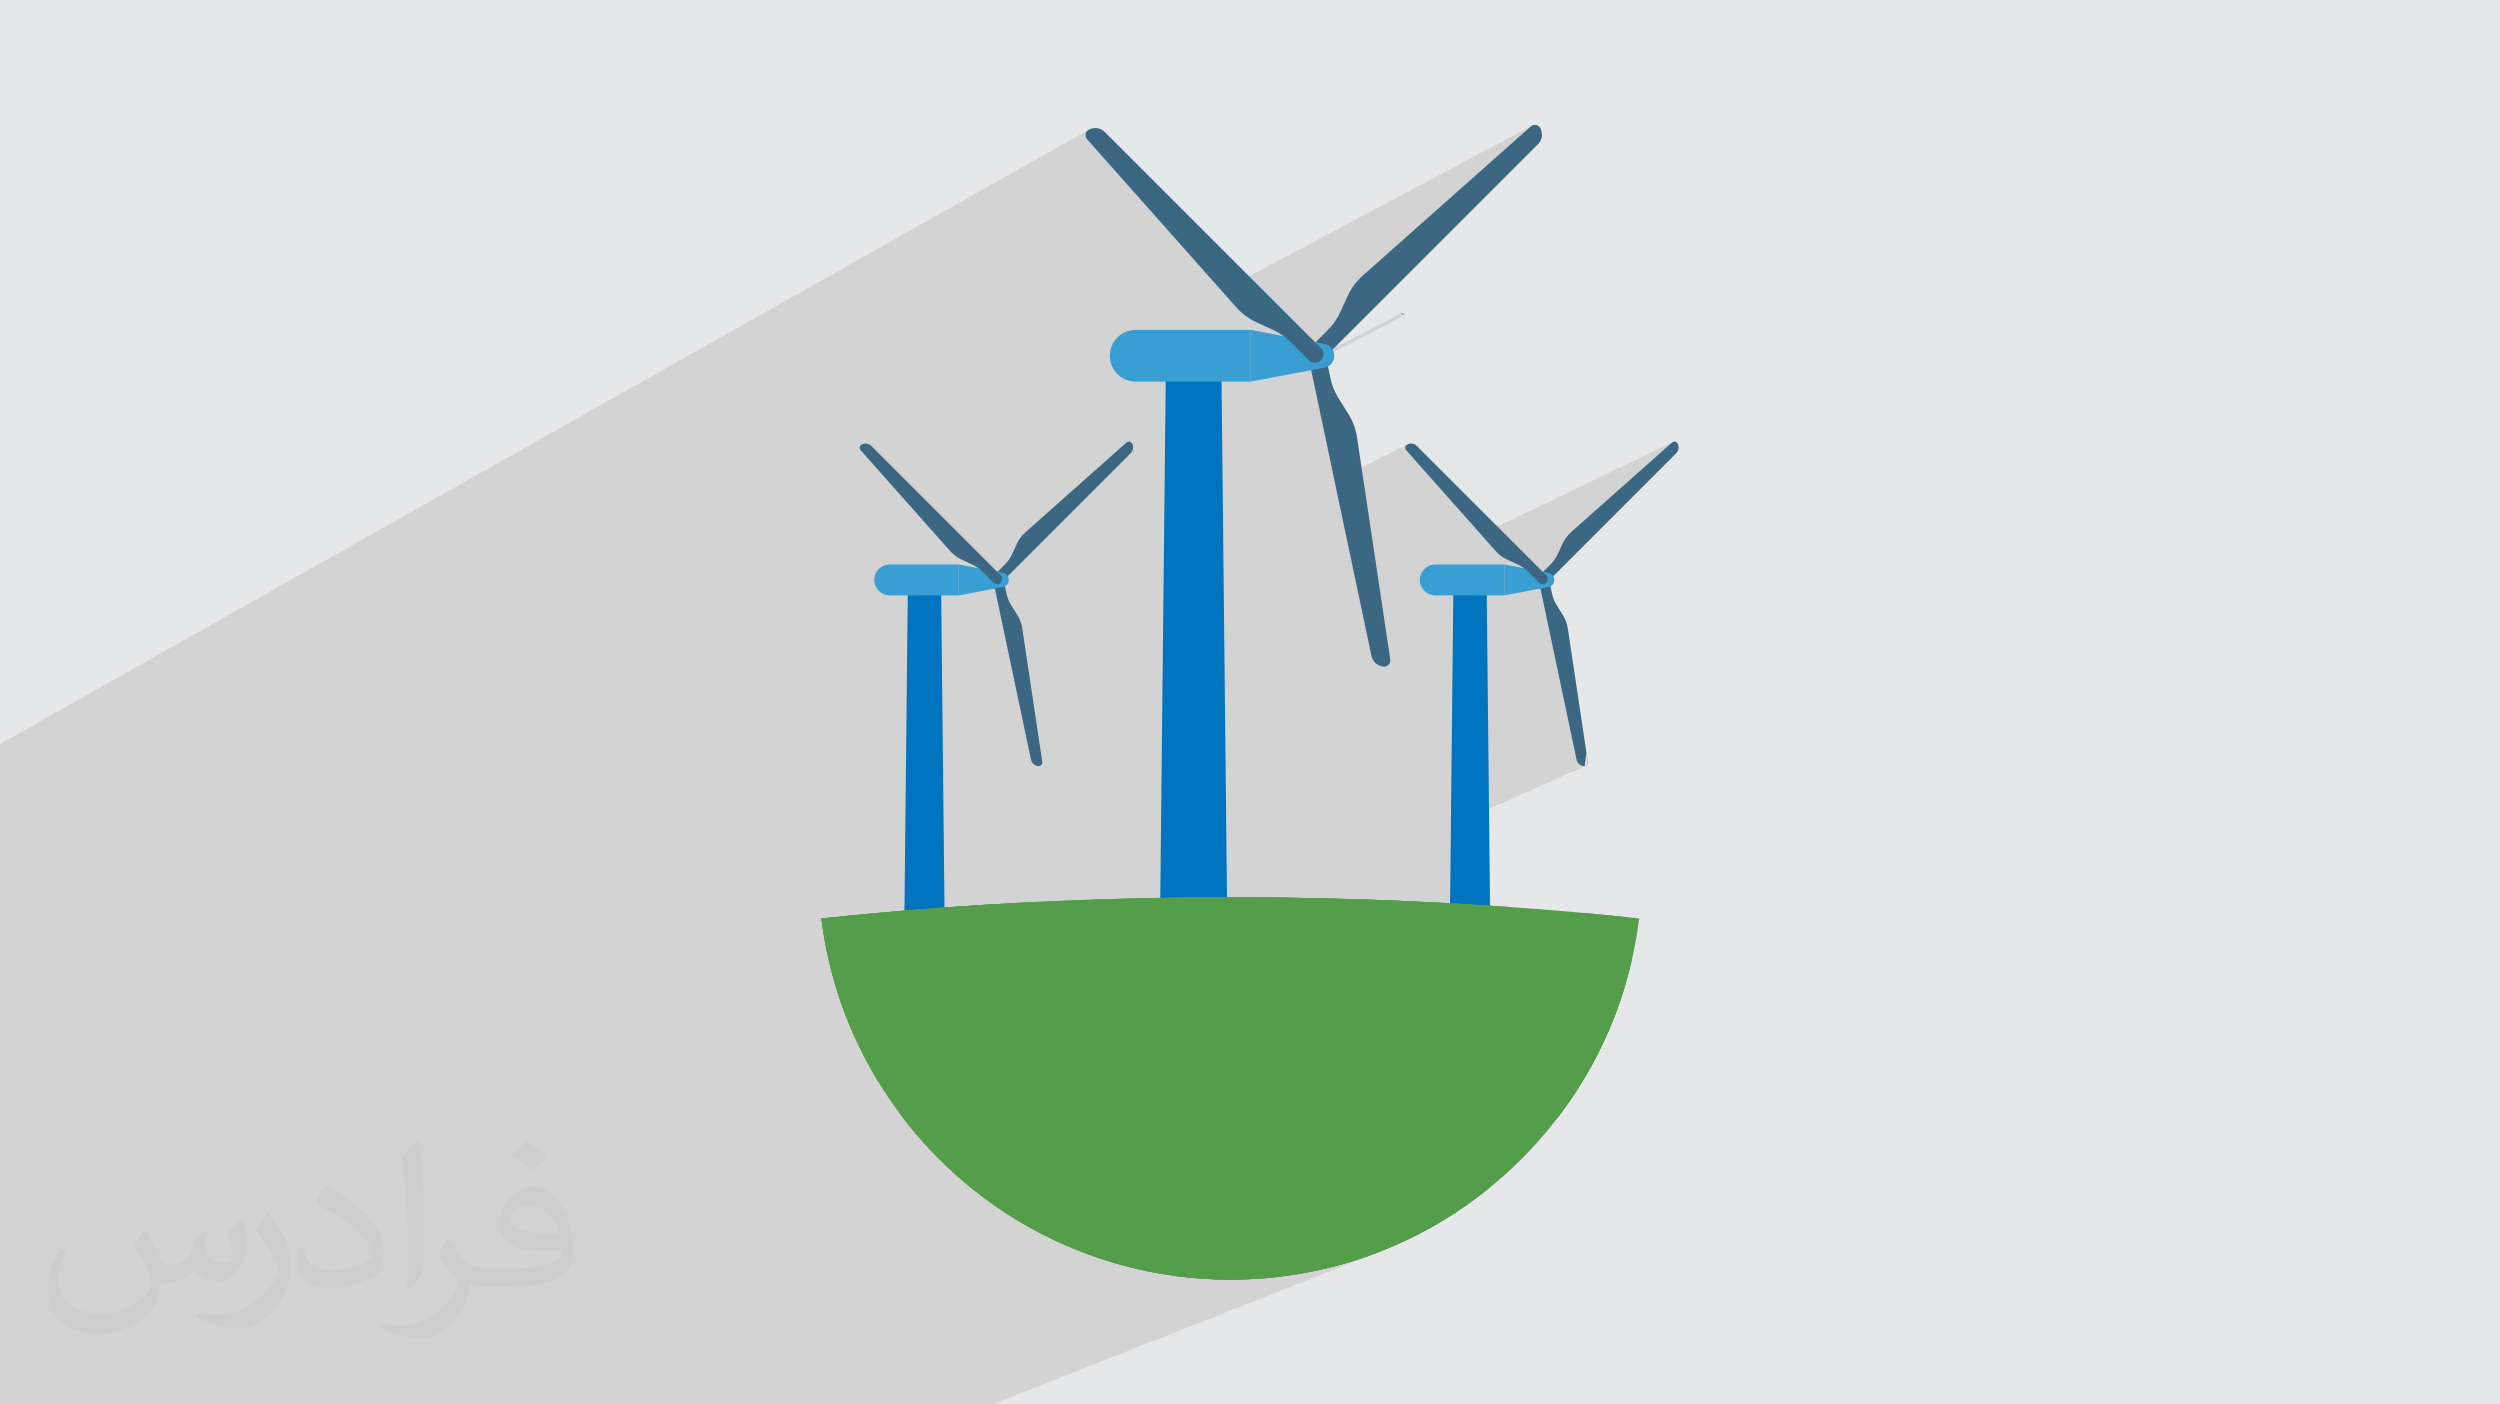 <?xml version="1.0" encoding="UTF-8"?>
<!DOCTYPE svg PUBLIC "-//W3C//DTD SVG 1.1//EN" "http://www.w3.org/Graphics/SVG/1.1/DTD/svg11.dtd">
<!-- Creator: CorelDRAW 2020 (64-Bit) -->
<svg xmlns="http://www.w3.org/2000/svg" xml:space="preserve" width="94.192mm" height="52.917mm" version="1.1" style="shape-rendering:geometricPrecision; text-rendering:geometricPrecision; image-rendering:optimizeQuality; fill-rule:evenodd; clip-rule:evenodd"
viewBox="0 0 9404.92 5283.66"
 xmlns:xlink="http://www.w3.org/1999/xlink"
 xmlns:xodm="http://www.corel.com/coreldraw/odm/2003">
 <defs>
  <style type="text/css">
   <![CDATA[
    .fil0 {fill:#E6E7E8}
    .fil7 {fill:#E3E5E4;fill-rule:nonzero}
    .fil6 {fill:#549D4A;fill-rule:nonzero}
    .fil3 {fill:#0074BF;fill-rule:nonzero}
    .fil5 {fill:#399ED1;fill-rule:nonzero}
    .fil4 {fill:#3C6782;fill-rule:nonzero}
    .fil2 {fill:#373435;fill-opacity:0.031}
    .fil1 {fill:#2B2A29;fill-opacity:0.102}
    .fil8 {fill:url(#id0)}
   ]]>
  </style>
  <radialGradient id="id0" gradientUnits="userSpaceOnUse" gradientTransform="matrix(1408.29 1146.77 1145.28 -1409.21 1.46582E+06 -2.02582E+06)" cx="76.72" cy="-1374.15" r="15.56" fx="76.72" fy="-1374.15">
   <stop offset="0" style="stop-opacity:1; stop-color:#41A8BB"/>
   <stop offset="1" style="stop-opacity:1; stop-color:#9ACFDB"/>
  </radialGradient>
 </defs>
 <g id="Layer_x0020_1">
  <polygon class="fil0" points="-0,0 9404.92,0 9404.92,5283.66 -0,5283.66 "/>
  <path class="fil1" d="M-0 3914.53l0 -9.79 0 -1.87 0 -0.98 0 -1.51 0 -11.29 0 -5.06 0 -10.89 0 -6.04 0 -2.98 0 -1.89 0 -0.41 0 -8.6 0 -16.16 0 -22.31 0 -11.88 0 -40.24 0 -13.9 0 -23.44 0 -13.72 0 -15.64 0 -0.18 0 -12.26 0 -66.64 0 -59.02 0 -16.71 0 -0.6 0 -31.71 0 -76.2 0 -17.24 0 -588.88 0 -27.72 4096.19 -2311.1 -4.56 3.14 -3.56 3.93 -2.53 4.54 -1.47 4.94 -0.36 5.14 0.78 5.13 1.96 4.94 3.17 4.53 506.05 570.04 1167.39 -621.47 -4.53 3.17 -632.21 561.26 -8.57 8.01 -8.13 8.42 -7.68 8.82 -7.2 9.19 -6.73 9.55 -6.23 9.89 -5.73 10.2 -5.2 10.5 -29.92 64.59 -4.41 9.01 -4.79 8.78 -5.18 8.56 -5.54 8.32 -5.9 8.07 -6.25 7.8 -6.6 7.53 -6.93 7.24 -68.23 68.23 -4.14 5.08 -0.48 0.92 18.27 -9.48 -5.55 3.11 -4.76 4.05 -3.87 4.85 -2.88 5.5 -1.79 6 -0.59 6.33 0.71 6.51 1.9 8.98 3.19 3.9 0.89 0.73 348.5 -180.11 -1.02 0.58 -0.89 0.58 -0.75 0.58 -0.62 0.57 -0.47 0.57 -0.35 0.56 -0.2 0.56 -0.07 0.55 0.21 0.59 0.62 0.62 1.02 0.65 1.42 0.67 1.82 0.69 2.2 0.71 2.58 0.72 2.95 0.75 -343.84 177.52 2.73 0.81 4.41 0.42 4.41 -0.42 6 -1.78 -3.66 1.89 1.2 -0.11 6 -1.78 -32.41 16.72 2.78 13.17 50.11 -9.49 16.17 -6.12 -62.75 32.3 84.34 399.66 273.71 -136.61 -2.73 1.88 -2.14 2.37 -1.52 2.72 -0.88 2.96 -0.21 3.09 0.46 3.08 1.18 2.97 1.9 2.72 281.43 317.02 720.79 -347.83 -2.72 1.9 -378.64 336.14 -5.13 4.79 -4.86 5.04 -4.6 5.28 -4.31 5.5 -4.02 5.71 -3.73 5.92 -3.42 6.12 -3.12 6.29 -17.91 38.67 -2.65 5.39 -2.88 5.26 -3.1 5.12 -3.32 4.98 -3.53 4.83 -3.74 4.67 -3.95 4.51 -4.15 4.33 -40.87 40.86 -2.38 2.91 10.55 -4.99 -3.32 1.86 -2.86 2.43 -2.32 2.91 -1.73 3.3 -1.07 3.59 -0.35 3.79 0.43 3.9 1.14 5.38 1.9 2.34 3.05 2.49 3.37 1.77 3.59 1.07 2.65 0.25 2.64 -0.25 3.59 -1.07 -2.46 1.16 0.99 -0.09 3.58 -1.07 -19.57 9.24 1.83 8.67 30 -5.68 9.69 -3.67 -37.89 17.86 132.54 628.07 39.03 -17.48 4.92 32.87 0.14 2.89 -0.44 2.76 -0.95 2.56 -1.41 2.31 -1.81 1.98 -2.16 1.62 -2.31 1.11 0.14 -0.04 -506.33 226 -3.07 290.9 4.59 0.25 13.31 0.75 13.29 0.75 13.28 0.77 13.28 0.78 13.25 0.79 13.25 0.8 0.01 0 0.02 0.01 0.02 0.01 0.02 0 8.55 0.51 8.54 0.53 8.54 0.52 8.53 0.54 8.53 0.53 8.52 0.55 8.51 0.55 8.51 0.56 8.51 0.56 8.49 0.57 8.49 0.57 8.49 0.58 8.48 0.59 8.47 0.59 8.47 0.6 8.46 0.6 -1.59 12.05 -1.68 12 -1.77 11.95 -1.87 11.91 -1.96 11.87 -2.06 11.83 -2.14 11.8 -2.24 11.76 -2.44 12.23 -2.54 12.18 -0.4 1.85 53.71 -23.02 25.58 16.24 216.68 -92.66 9.78 0.88 9.77 0.9 9.77 0.89 9.75 0.91 9.74 0.91 9.74 0.92 9.73 0.92 9.72 0.93 9.71 0.94 9.7 0.95 9.7 0.95 9.68 0.95 9.68 0.96 9.67 0.97 9.66 0.98 9.65 0.98 -1.81 8.43 -1.86 8.41 -1.91 8.39 -1.95 8.38 -1.99 8.35 -2.04 8.34 -2.09 8.31 -2.13 8.3 -378.59 160.08 -1.57 2.18 -0.01 0.02 -8.19 12.23 -72.19 116.88 254.2 -106.63 3.72 -1.57 -1.78 0.86 11.2 -4.07 13.79 -2.95 14.26 -1.01 0.84 0 0.84 0.01 0.84 0.02 0.84 0.03 0.84 0.03 0.84 0.04 0.84 0.04 0.84 0.05 69.97 4.63 23.16 14.7 -4.95 11.85 -5.05 11.81 -5.14 11.75 -5.24 11.7 -5.33 11.65 -5.43 11.59 -5.52 11.54 -5.62 11.49 -5.71 11.43 -5.8 11.38 -5.9 11.32 -5.99 11.27 -6.08 11.21 -6.17 11.15 -6.26 11.09 -6.35 11.04 -6.45 10.97 -6.53 10.92 -6.62 10.86 -6.71 10.79 -6.8 10.74 -6.88 10.68 -6.97 10.61 -7.06 10.55 -7.15 10.49 -7.23 10.42 -7.32 10.36 -7.4 10.3 -7.49 10.23 -7.57 10.16 -7.65 10.1 -7.74 10.03 85.39 77.79 -136.75 55.26 2.86 0.81 18 3.56 65.17 10.17 -583.64 234.84 6.12 10.83 7.24 11.04 7.92 10.49 8.57 9.93 9.19 9.32 9.77 8.7 10.31 8.04 10.83 7.35 11.3 6.64 11.76 5.89 12.17 5.12 12.55 4.32 12.89 3.49 13.21 2.65 63.28 10.49 -17.43 11.3 -17.59 11.07 -17.75 10.84 -17.91 10.6 -18.06 10.38 -18.21 10.13 -18.37 9.91 -18.51 9.66 -18.66 9.42 -18.8 9.18 -18.94 8.94 -19.09 8.68 -19.21 8.44 -19.35 8.18 -19.49 7.93 -1469.44 579.39 -0.03 0 -0.1 0 -53.35 0 -30.28 0 -56.51 0 -27.51 0 -85.26 0 -29.93 0 -0.12 0 -166.66 0 -54.5 0 -39.45 0 -68.49 0 -13.61 0 -28.75 0 -12.04 0 -18.62 0 -82.37 0 -60.29 0 -57.8 0 -18.21 0 -4.93 0 -13.34 0 -8.05 0 -7.97 0 -0.84 0 -50.86 0 -20.23 0 -2.64 0 -0.08 0 -7.34 0 -3.21 0 -37.19 0 -25.46 0 -46.82 0 -80.01 0 -58.14 0 -22 0 -9.91 0 -27.22 0 -51.5 0 -10.22 0 -28.99 0 -56.2 0 -45.55 0 -5.27 0 -38.28 0 -12.33 0 -19.92 0 -6.28 0 -2.95 0 -3.26 0 -11.52 0 -0.02 0 -91.18 0 -3.74 0 -76.34 0 -8.31 0 -21.18 0 -10.25 0 -59.25 0 -3.52 0 -0.02 0 -48.48 0 -9.84 0 -0.24 0 -3.14 0 -1.6 0 -75.02 0 -3.47 0 -3.3 0 -53.47 0 -0.42 0 -10.51 0 -1.3 0 -29.19 0 -8.39 0 -11.86 0 -5.05 0 -47.92 0 -29.13 0 -65.59 0 -21.59 0 -46.84 0 -8.41 0 -3.98 0 -107.78 0 -25.41 0 -0.11 0 -15.25 0 -3.3 0 -30.01 0 -27.96 0 -0.14 0 -12.96 0 -21.46 0 -92.44 0 -2.86 0 -48.23 0 -2.19 0 -51.83 0 -0.02 0 -41.73 0 -1.32 0 -34.82 0 -5.05 0 -7.23 0 -27.9 0 -51.43 0 -98.21 0 -22.31 0 -18.67 0 -14.94 0 -0.03 0 -3.53 0 -0.54 0 -0.11 0 -16.32 0 -6.36 0 -43.07 0 -14.4 0 -119.44 0 -229.04 0 -43.41 0 -8.72 0 -49.39 0 -12.29 0 -1.42 0 -21.18 0 -10.57 0 -1.41 0 -0.59 0 0 -17.32 0 -0.06 0 -48.43 0 -24.02 0 -0.01 0 -0.01 0 -14.4 0 -1.72 0 -0.12 0 -4.95 0 -16.64 0 -4.42 0 -2.74 0 -25.99 0 -41.49 0 -0.02 0 -22.56 0 -94.71 0 -2.9 0 -6.61 0 -13.6 0 -0.8 0 -10.55 0 -0.8 0 -6.53 0 -4.62 0 -0.22 0 -0.03 0 -6.92 0 -1.39 0 -1.44 0 -12.5 0 -14.6 0 -36.86 0 -19.6 0 -1.6 0 -4.5 0 -3.51 0 -43.92 0 -11.46 0 -1.86 0 -9.12 0 -22.86 0 -6.82 0 -387.78 0 -16.13 0 -191 0 -1.07 0 -15.89 0 -0.93 0 -11.92 0 -0.94 0 -7.05 0 -9.03 0 -4.81 0 -1.8 0 -17.23 0 -13.26 0 -8.38 0 -25.33 0 -7.18 0 -16.54 0 -6.15 0 -7.8 0 -2.17 0 -4.87 0 -11.14 0 -1.83 0 -25.5 0 -1.51 0 -3.84 0 -2.83zm2109.89 1369.13l-0.02 0 0.02 0z"/>
  <path class="fil2" d="M548.54 4627.69c17.95,27.21 29.6,53.36 40.96,82.43 8.45,16.91 12.93,48.09 52.57,48.09 11.61,0 28.28,-3.42 43.06,-11.61 16.63,-8.73 29.32,-21.94 35.94,-42l15.85 -53.36 38.57 -19.02 2.64 2.64c-5.27,20.09 -6.59,39.36 -6.59,54.43 0,44.63 38.57,61.56 69.22,61.56 17.95,0 34.09,-8.73 34.09,-25.11 0,-21.13 -8.98,-57.06 -20.62,-89.29 17.95,-17.95 35.94,-35.94 56.53,-50.47l3.17 1.6c8.98,38.04 14,75.56 14,100.66 0,24.57 -10.83,51.79 -19.81,69.49 -18.49,34.87 -51.25,62.62 -90.87,62.62 -30.1,0 -63.65,-15.07 -86.66,-43.06l-1.32 0c-21.66,26.96 -55.22,51.25 -108.86,51.25l-16.63 0c-2.64,35.41 -10.29,60.49 -21.94,82.95 -31.95,62.34 -126.81,106.47 -216.1,106.47 -124.17,0 -186.51,-71.59 -186.51,-166.96 0,-58.91 19.27,-113.6 48.88,-152.42l24.29 10.04c-18.49,35.41 -30.91,68.68 -30.91,101.45 0,89.29 72.66,131.83 156.4,131.83 77.68,0 173.83,-49.41 191.28,-106.72 -6.59,-62.62 -30.1,-91.93 -66.04,-148.99 10.83,-19.02 24.83,-38.04 42.28,-58.38l3.17 0 0 0 0 0 -0.02 -0.09zm1432.13 -336.04c26.15,16.39 51.79,35.66 76.87,57.85 -14,19.81 -31.45,37.79 -53.11,53.64 -25.11,-20.34 -50.19,-37.79 -75.84,-56.27 17.42,-19.55 34.62,-38.29 52.04,-55.22l0 0 0 0 0 0 0 0 0 0 0.03 0zm13.47 244.11c-42.28,0 -76.87,27.75 -76.87,48.34 0,44.13 84.53,57.85 185.72,57.31 -12.68,-51.79 -57.06,-105.68 -108.86,-105.68l0.01 0.03zm-94.86 236.19c54.96,0 103.04,-1.6 139.74,-10.83 40.96,-10.29 75.56,-30.91 75.56,-45.17 0,-3.7 0,-8.19 -1.32,-11.89 -22.98,2.11 -49.41,2.11 -72.38,2.11 -74.49,0 -131.55,-16.91 -154.02,-58.66 -5.55,-11.61 -9.51,-24.57 -9.51,-39.36 0,-40.43 17.42,-79.79 48.09,-107 25.61,-22.45 53.89,-36.44 82.67,-36.44 52.04,0 93.51,41.75 122.57,107.54 15.85,35.94 26.68,77.4 26.68,129.72 0,34.87 -9.51,64.19 -31.17,85.85 -40.43,39.11 -114.92,53.89 -229.04,53.89l-51.79 0 0 0 -13.47 0c-28.28,0 -48.62,-5.02 -64.72,-17.42l-2.64 0c0.79,6.59 1.32,12.93 1.32,19.02 0,25.61 -8.45,58.38 -25.61,84.53 -50.72,75.3 -105.68,108.04 -153.24,108.04 -48.09,0 -107,-18.49 -160.11,-42.54l9.51 -18.49c17.17,7.13 40.96,11.89 73.7,11.89 85.85,0 198.66,-82.43 212.66,-163 -3.17,-6.59 -8.98,-15.32 -17.17,-24.57 -25.11,-29.85 -40.96,-54.68 -55.75,-80.83 12.68,-25.11 24.29,-45.17 35.13,-63.4l4.49 -0.53c36.72,74.77 69.99,117.55 144.23,117.55l11.61 0 0 0 53.89 0 0 0 0 0 0 0 0 0 0 0 0.09 0.01zm-371.98 79c6.34,-34.34 6.87,-72.91 6.87,-108.86l0 -53.36c0,-99.6 -12.68,-244.36 -22.98,-338.68 17.95,-19.27 43.06,-42 62.87,-57.31l5.81 1.6c13.47,118.62 16.63,256 16.63,383.06 0,33.3 -1.32,65.79 -4.49,89.55 -1.85,30.1 -19.27,52.83 -56.53,87.7l-8.19 -3.7zm-382.8 -157.19c1.85,46.77 24.83,83.49 105.15,83.49 49.93,0 92.19,-12.93 138.96,-35.13 8.45,-3.7 12.93,-8.73 12.93,-12.93 0,-29.32 -22.45,-68.15 -60.23,-103.55 -36.72,-33.3 -85.34,-62.62 -130.76,-82.18 -15.6,-6.59 -20.62,-13.47 -20.62,-20.09 0,-13.47 17.95,-41.75 32.77,-62.09l5.02 -0.53c52.04,27.21 110.17,67.64 153.24,112.53 39.11,41.47 63.4,83.49 63.4,129.19 0,33.81 -10.29,65.51 -26.96,95.11 -57.06,28.79 -117.83,50.72 -178.06,50.72 -73.17,0 -123.1,-34.34 -123.1,-114.92 0,-8.73 0,-22.19 3.17,-39.64l25.11 0 0 0 0 0 0 0 0 0 0 0 -0.02 0zm-132.37 -132.9l45.45 73.45c16.63,27.21 32.23,56.81 32.23,103.55l0 59.7c0,48.34 -30.91,100.13 -80.83,151.38 -39.11,34.62 -73.7,49.41 -105.68,49.41 -47.55,0 -101.98,-14.79 -164.85,-41.75l7.13 -18.49c19.81,5.27 42.79,9.77 71.06,9.77 90.36,-0.53 182.8,-66.57 225.08,-147.15 5.02,-9.26 6.87,-17.95 6.87,-24.04 0,-9.26 -5.02,-19.55 -8.98,-28.79 -22.98,-43.31 -48.62,-82.95 -76.87,-119.68 14.79,-23.25 29.6,-45.7 45.7,-67.9l3.7 0.53 0 0 0 0 0 0 0 0 0 0 -0.02 0.01z"/>
  <g id="_3292688023024">
   <polygon class="fil3" points="4619.02,3675.69 4361.78,3675.69 4385.84,1390.42 4594.95,1390.42 "/>
   <path class="fil4" d="M4927.08 1309.66l68.23 -68.23c18.92,-18.91 34.37,-41.01 45.61,-65.29l29.92 -64.59c13.18,-28.4 32.04,-53.79 55.47,-74.57l632.21 -561.26c11.37,-10.1 29.2,-6.87 36.32,6.57 10.52,19.88 6.86,44.31 -9.06,60.22l-812.91 812.91c-12.65,12.64 -33.14,12.64 -45.79,0 -12.64,-12.63 -12.64,-33.12 0,-45.76z"/>
   <path class="fil4" d="M4985.32 1329.18l19.92 94.4c5.52,26.18 15.61,51.18 29.82,73.86l37.76 60.33c16.62,26.53 27.58,56.21 32.23,87.16l125.16 836.1c2.26,15.06 -10.18,28.23 -25.33,26.84 -22.39,-2.04 -40.87,-18.43 -45.5,-40.47l-237.39 -1124.86c-3.7,-17.47 7.49,-34.66 24.98,-38.34 17.48,-3.69 34.65,7.49 38.34,24.98z"/>
   <path class="fil5" d="M4705.34 1435.45l-433.18 0c-53.62,0 -97.09,-43.48 -97.09,-97.09 0,-53.62 43.47,-97.09 97.09,-97.09l433.18 0 0 194.19z"/>
   <path class="fil5" d="M4705.34 1241.26l277.3 52.5c49.26,9.32 49.26,79.86 0,89.17l-277.3 52.51 0 -194.19z"/>
   <path class="fil4" d="M4923.55 1355.42l-68.23 -68.21c-18.91,-18.92 -41.03,-34.36 -65.28,-45.62l-64.58 -29.92c-28.41,-13.15 -53.8,-32.03 -74.59,-55.46l-561.26 -632.22c-10.1,-11.37 -6.87,-29.2 6.58,-36.31 19.88,-10.52 44.3,-6.86 60.21,9.05l812.93 812.93c12.63,12.64 12.63,33.13 0,45.76 -12.64,12.64 -33.14,12.64 -45.78,0z"/>
   <polygon class="fil3" points="3554.92,3581.45 3400.86,3581.45 3415.26,2212.82 3540.51,2212.82 "/>
   <path class="fil4" d="M3739.43 2164.45l40.85 -40.86c11.33,-11.33 20.58,-24.57 27.32,-39.11l17.92 -38.67c7.89,-17.01 19.19,-32.22 33.22,-44.66l378.64 -336.14c6.8,-6.04 17.47,-4.11 21.74,3.92 6.3,11.91 4.1,26.55 -5.42,36.08l-486.86 486.85c-7.56,7.57 -19.84,7.57 -27.4,0 -7.58,-7.58 -7.58,-19.85 0,-27.41z"/>
   <path class="fil4" d="M3774.31 2176.15l11.93 56.52c3.29,15.69 9.35,30.65 17.85,44.24l22.62 36.13c9.94,15.89 16.53,33.67 19.31,52.2l74.96 500.74c1.35,9 -6.1,16.89 -15.18,16.07 -13.41,-1.23 -24.47,-11.04 -27.25,-24.22l-142.17 -673.68c-2.22,-10.48 4.49,-20.76 14.97,-22.98 10.46,-2.22 20.74,4.49 22.97,14.98z"/>
   <path class="fil5" d="M3606.6 2239.77l-259.42 0c-32.11,0 -58.15,-26.02 -58.15,-58.13 0,-32.11 26.04,-58.15 58.15,-58.15l259.42 0 0 116.28z"/>
   <path class="fil5" d="M3606.6 2123.49l166.09 31.44c29.51,5.58 29.51,47.82 0,53.41l-166.09 31.43 0 -116.28z"/>
   <path class="fil4" d="M3737.3 2191.86l-40.85 -40.86c-11.33,-11.33 -24.58,-20.58 -39.12,-27.32l-38.67 -17.91c-17.01,-7.88 -32.21,-19.2 -44.66,-33.21l-336.13 -378.64c-6.05,-6.82 -4.12,-17.49 3.93,-21.76 11.89,-6.3 26.53,-4.1 36.06,5.43l486.86 486.85c7.56,7.56 7.56,19.83 0,27.41 -7.58,7.57 -19.86,7.57 -27.42,0z"/>
   <polygon class="fil3" points="5607.21,3581.45 5453.15,3581.45 5467.56,2212.82 5592.8,2212.82 "/>
   <path class="fil4" d="M5791.71 2164.45l40.87 -40.86c11.33,-11.33 20.59,-24.57 27.33,-39.11l17.91 -38.67c7.88,-17.01 19.18,-32.22 33.21,-44.66l378.64 -336.14c6.81,-6.04 17.47,-4.11 21.76,3.92 6.28,11.91 4.09,26.55 -5.44,36.08l-486.85 486.85c-7.56,7.57 -19.84,7.57 -27.42,0 -7.56,-7.58 -7.56,-19.85 0,-27.41z"/>
   <path class="fil4" d="M5826.6 2176.15l11.93 56.52c3.3,15.69 9.35,30.65 17.85,44.24l22.63 36.13c9.94,15.89 16.52,33.67 19.3,52.2l74.96 500.74c1.35,9 -6.1,16.89 -15.17,16.07 -13.42,-1.23 -24.48,-11.04 -27.26,-24.22l-142.16 -673.68c-2.23,-10.48 4.48,-20.76 14.96,-22.98 10.47,-2.22 20.76,4.49 22.97,14.98z"/>
   <path class="fil5" d="M5658.91 2239.77l-259.44 0c-32.11,0 -58.15,-26.02 -58.15,-58.13 0,-32.11 26.04,-58.15 58.15,-58.15l259.44 0 0 116.28z"/>
   <path class="fil5" d="M5658.91 2123.49l166.07 31.44c29.52,5.58 29.52,47.82 0,53.41l-166.07 31.43 0 -116.28z"/>
   <path class="fil4" d="M5789.59 2191.86l-40.85 -40.86c-11.33,-11.33 -24.58,-20.58 -39.12,-27.32l-38.66 -17.91c-17.01,-7.88 -32.22,-19.2 -44.66,-33.21l-336.14 -378.64c-6.05,-6.82 -4.12,-17.49 3.93,-21.76 11.91,-6.3 26.53,-4.1 36.08,5.43l486.84 486.85c7.56,7.56 7.56,19.83 0,27.41 -7.57,7.57 -19.84,7.57 -27.42,0z"/>
   <path class="fil6" d="M6166.49 3455.13c-6.58,53.06 -15.78,105.25 -27.6,156.56 -50.68,221.4 -148.83,424.81 -283.28,598.76 -73.18,94.82 -157.17,181.04 -250.11,256.58 -266.66,216.82 -606.85,346.79 -977.26,346.79 -508.31,0 -959.46,-244.66 -1242.02,-622.64 -29.81,-39.88 -57.77,-81.26 -83.61,-123.98 -111.09,-182.66 -185.26,-390.05 -212.6,-612.08 160.17,-17.02 323.93,-31.55 491.05,-43.24 106.36,-7.58 213.95,-13.91 322.8,-19.12 67.1,-3.24 134.57,-5.96 202.54,-8.21 171.46,-5.97 345.53,-8.94 521.84,-8.94 311.39,0 616.05,9.32 911.16,27.33 45.59,2.73 90.95,5.71 136.04,8.94 167.11,11.69 330.89,26.1 491.05,43.24z"/>
   <path class="fil6" d="M5605.53 4467.08c-40.57,32.92 -82.69,63.77 -126.43,92.54 -92.54,60.89 -192.07,112.08 -297.01,152.33 -72.82,27.97 -148.51,50.55 -226.43,67.25 -50.38,10.81 -101.74,19.25 -153.91,24.97 -56.92,6.51 -114.8,9.7 -173.47,9.7 -67.58,0 -134.04,-4.28 -199.38,-12.72 -40.4,-5.24 -80.29,-11.93 -119.74,-20.19 -74.57,-15.59 -147.23,-36.57 -217.35,-62.66 -54.69,-20.03 -107.96,-43.24 -159.64,-69.16 -153.11,-76.96 -291.62,-178.72 -410.39,-300.04 -17.8,-17.97 -34.98,-36.41 -51.82,-55.19 -29.27,-33.07 -57.23,-67.24 -83.8,-102.71l209.72 -224.81c86.98,-93.34 232.63,-100.66 328.65,-16.55l212.13 185.88c75.53,66.15 184.43,77.44 271.88,28.15l276.49 -155.66c54.25,-30.69 118.47,-38.48 178.72,-21.95l245.66 67.42c94.79,26.08 163.61,108.14 172.69,206.08 11.45,122.42 114.48,214.33 235.16,214.33 7.15,0 14.46,-0.32 21.78,-0.96l66.48 -6.04z"/>
   <path class="fil6" d="M5479.1 4559.62c-92.54,60.89 -192.07,112.08 -297.01,152.33 -72.82,27.97 -148.51,50.55 -226.43,67.25 -50.38,10.81 -101.74,19.25 -153.91,24.97 -56.92,6.51 -114.8,9.7 -173.47,9.7 -67.58,0 -134.04,-4.28 -199.38,-12.72 -40.4,-5.24 -80.29,-11.93 -119.74,-20.19l75.69 -398.47c14.15,-74.57 69.47,-134.68 142.62,-155.03l334.37 -92.86c53.27,-14.79 110.36,-6.68 157.43,22.11l127.99 78.38c38.79,23.54 68.22,59.64 83.62,102.25l29.91 82.67c24.47,67.91 83.78,117.35 155.01,129.11l63.28 10.49z"/>
   <path class="fil6" d="M5222 4589.99l-39.91 121.96c-72.82,27.97 -148.51,50.55 -226.43,67.25 -14.62,-6.03 -27.18,-16.52 -35.92,-30.04l-118.45 -184.29c-23.87,-37.03 -12.9,-86.34 24.47,-109.7l153.91 -96.19c32.45,-20.19 74.89,-14.31 100.5,14.16l125.45 139.43c18.92,20.98 25.13,50.56 16.38,77.44z"/>
   <path class="fil6" d="M4801.76 4804.17c-56.92,6.51 -114.8,9.7 -173.47,9.7 -67.58,0 -134.04,-4.28 -199.38,-12.72l-20.52 -68.22c-15.74,-51.99 9.72,-107.32 59.3,-129.43l99.22 -44.35c44.21,-19.72 96.05,-7.48 126.89,29.75l90 108.42c24.96,30.22 31.31,71.08 17.95,106.86z"/>
   <path class="fil6" d="M3903.89 3392.71l-2.55 14.63c-14.15,81.09 -70.44,148.66 -147.72,176.96l-190.47 70.28c-90.65,33.39 -151.05,119.57 -151.05,216.23 0,83.63 -44.21,155.97 -109.56,196.37 -37.68,-62.03 -71.07,-126.89 -99.69,-194.14 -56.29,-131.03 -94.77,-271.26 -112.9,-417.87 198.28,-21.15 402.45,-38.3 611.2,-51.19 67.11,-4.29 134.69,-7.95 202.73,-11.28z"/>
   <path class="fil6" d="M6138.97 3611.65c-7.16,31.15 -15.27,62.01 -24.32,92.38 -46.43,157.4 -117.35,304.49 -208.29,436.62 -16.22,23.85 -33.23,47.07 -50.72,69.8l-65.17 -10.17c-97.33,-15.28 -174.45,-90.78 -191.45,-187.96l-6.04 -34.65c-9.87,-55.66 1.28,-113.06 30.99,-161.07l78.07 -126.41c46.9,-75.85 133.4,-117.82 222.13,-107.8l167.73 18.91c16.4,1.75 32.13,5.24 47.08,10.33z"/>
   <path class="fil6" d="M6114.64 3704.03c-46.43,157.4 -117.35,304.49 -208.29,436.62l-126.71 -115.44c-33.41,-30.52 -42.64,-79.5 -22.76,-120.05l77.26 -156.78c18.13,-36.87 56.78,-59.14 97.79,-56.44l182.7 12.09z"/>
   <path class="fil6" d="M3701.16 3404c-10.53,53.35 -50.16,96.24 -102.5,110.95l-165.61 46.52c-62.74,17.62 -114.61,61.82 -141.99,120.96l-88.21 190.63c-56.29,-131.03 -94.77,-271.26 -112.9,-417.87 198.28,-21.15 402.45,-38.3 611.2,-51.19z"/>
   <path class="fil6" d="M5539.36 3402.89l-218.46 276.03c-71.71,90.46 -199.07,114 -298.28,55.33l-10.35 -6.2c-59.14,-34.99 -130.85,-41.83 -195.71,-18.45l-220.7 79.5c-81.25,29.42 -172.21,10.81 -235.32,-48.01l-181.26 -168.7c-52.32,-48.35 -78.72,-117.99 -72.82,-187.78 56.26,-1.92 112.72,-3.67 169.48,-4.94 116.39,-2.7 233.91,-4.13 352.35,-4.13 236.91,0 469.85,5.4 697.7,15.92 71.71,3.32 142.77,7.14 213.37,11.44z"/>
   <path class="fil6" d="M5326 3391.45l-73.91 79.84c-55.32,59.76 -142.24,78.32 -217.15,46.35l-29.79 -12.73c-48.46,-20.68 -103.24,-20.63 -151.66,0.13l-199.85 85.7c-73.4,31.46 -158.59,14.44 -214.24,-42.84l-163.45 -168.24c116.39,-2.7 233.91,-4.13 352.35,-4.13 236.91,0 469.85,5.4 697.7,15.92z"/>
   <path class="fil6" d="M5273.78 4215.76c-22.56,-77.91 -84.17,-140.03 -164.35,-162.08l-245.66 -67.42c-20.68,-5.67 -41.84,-8.49 -62.88,-8.49 -40.29,0 -80.22,10.27 -115.83,30.43l-276.49 155.66c-36.29,20.46 -76.26,30.47 -116.02,30.47 -56.06,0 -111.67,-19.93 -155.85,-58.62l-212.13 -185.88c-44.78,-39.23 -100.38,-58.57 -155.76,-58.57 -11.83,0 -23.66,0.89 -35.37,2.66 -3.64,-6.77 -7.2,-13.58 -10.72,-20.44 -39.19,-75.79 -71.59,-156.91 -96.35,-242.21l127.29 -46.97c77.27,-28.3 133.57,-95.87 147.72,-176.96l2.55 -14.6c67.08,-3.22 134.55,-5.95 202.51,-8.19 77.47,-2.7 155.48,-4.78 233.99,-6.26 -21.52,0.42 -42.99,0.87 -64.44,1.37 -56.76,1.27 -113.22,3.03 -169.48,4.94 -5.9,69.78 20.5,139.43 72.82,187.78l181.26 168.7c43.28,40.33 99.65,61.76 156.99,61.76 26.29,0 52.79,-4.5 78.33,-13.75l220.7 -79.5c25.43,-9.16 51.9,-13.68 78.28,-13.68 40.89,0 81.5,10.87 117.43,32.13l10.35 6.2c36.67,21.68 77.17,32.14 117.29,32.14 68.45,0 135.77,-30.43 180.99,-87.47l218.43 -275.99c0.01,0 0.04,0.02 0.07,0.02 45.59,2.73 90.95,5.71 136.04,8.94 -4.1,32.19 -9.21,63.86 -15.29,95.19 -6.35,32.67 -13.8,64.86 -22.28,96.49 -60.33,73.6 -127.48,141.41 -200.47,202.42l82.12 94.68c-16.52,30.31 -34.17,59.72 -52.82,88.14 -50.07,76.29 -107.48,145.61 -170.85,206.38 -7.29,6.97 -14.64,13.83 -22.09,20.58z"/>
   <path class="fil6" d="M4374.3 4438.16c-81.75,-23.68 -159.75,-58.57 -232.77,-103.15l-19.35 -50.14c-10.64,-27.5 -31.95,-49.61 -59.13,-61.37l-130.32 -56.04c-56.58,-58.12 -107.86,-123.23 -152.87,-194.2 -16.33,-25.67 -31.85,-52.14 -46.44,-79.34 11.7,-1.77 23.53,-2.66 35.37,-2.66 55.39,0 110.98,19.34 155.76,58.57l212.13 185.88c44.18,38.69 99.8,58.62 155.85,58.62 39.76,0 79.74,-10.01 116.02,-30.47l276.49 -155.66c35.62,-20.16 75.55,-30.43 115.83,-30.43 21.05,0 42.21,2.82 62.88,8.49l245.66 67.42c80.18,22.06 141.8,84.17 164.35,162.08 -24.54,22.26 -49.96,43.29 -76.16,63 -14.08,-17.15 -31.05,-31.97 -50.33,-43.67l-127.99 -78.38c-31.62,-19.33 -67.78,-29.35 -104.24,-29.35 -17.82,0 -35.7,2.39 -53.19,7.24l-334.37 92.86c-73.15,20.35 -128.48,80.46 -142.62,155.03l-10.56 55.68z"/>
   <path class="fil6" d="M3581.06 3411.91c0,-0.01 0,-0.01 0,-0.03 86.76,-6.17 174.35,-11.53 262.76,-16.13 -47.79,2.5 -95.35,5.2 -142.66,8.24 -40.21,2.48 -80.24,5.12 -120.1,7.92z"/>
   <path class="fil6" d="M4141.53 4335.01c-75.36,-46.03 -145.4,-102.41 -208.8,-167.55l130.32 56.04c27.18,11.75 48.49,33.87 59.13,61.37l19.35 50.14z"/>
   <path class="fil6" d="M4628.24 4474.25c-87.53,0 -172.6,-12.5 -253.95,-36.09l10.56 -55.68c14.15,-74.57 69.47,-134.68 142.62,-155.03l334.37 -92.86c17.49,-4.85 35.37,-7.24 53.19,-7.24 36.46,0 72.62,10.01 104.24,29.35l127.99 78.38c19.28,11.7 36.26,26.52 50.33,43.67 -41.38,31.15 -84.72,58.99 -129.78,83.23 -13.63,-9.87 -29.93,-14.98 -46.37,-14.98 -14.39,0 -28.87,3.91 -41.78,11.94l-147.45 92.16c-66.02,15.17 -134.23,23.12 -203.99,23.12z"/>
   <path class="fil6" d="M4832.23 4451.12l147.45 -92.16c12.91,-8.03 27.39,-11.94 41.78,-11.94 16.44,0 32.74,5.11 46.37,14.98 -74.32,40.01 -153.25,70.18 -235.59,89.13z"/>
   <path class="fil6" d="M3626.34 3631.27c-11.01,-37.91 -20.52,-76.64 -28.43,-116.12l0.74 -0.2c52.34,-14.71 91.97,-57.6 102.5,-110.95 -40.21,2.48 -80.24,5.12 -120.1,7.92l0 0c39.86,-2.8 79.89,-5.44 120.1,-7.92 47.32,-3.04 94.88,-5.74 142.66,-8.24 19.97,-1.04 39.98,-2.04 60.04,-3 0.01,-0.02 0.01,-0.02 0.03,-0.02l-2.55 14.6c-14.15,81.09 -70.44,148.66 -147.72,176.96l-127.29 46.97z"/>
   <path class="fil6" d="M3597.91 3515.15c-6.8,-33.89 -12.44,-68.32 -16.85,-103.23 39.86,-2.8 79.89,-5.44 120.1,-7.92 -10.53,53.35 -50.16,96.24 -102.5,110.95l-0.74 0.2z"/>
   <path class="fil6" d="M4517.53 3802.84c-57.34,0 -113.71,-21.43 -156.99,-61.76l-181.26 -168.7c-52.32,-48.35 -78.72,-117.99 -72.82,-187.78 56.26,-1.92 112.72,-3.67 169.48,-4.94 21.45,-0.5 42.93,-0.95 64.44,-1.37l0 0c-21.52,0.42 -42.99,0.87 -64.44,1.37l163.45 168.24c37.06,38.14 87.23,58.43 138.3,58.43 25.6,0 51.42,-5.1 75.94,-15.6l199.85 -85.7c24.25,-10.4 50.12,-15.6 75.97,-15.6 25.75,0 51.51,5.15 75.69,15.47l29.79 12.73c24.45,10.43 50.15,15.49 75.64,15.49 52.63,0 104.24,-21.58 141.52,-61.84l73.83 -79.77c71.66,3.3 142.8,7.11 213.42,11.41l-218.43 275.99c-45.21,57.03 -112.54,87.47 -180.99,87.47 -40.12,0 -80.62,-10.46 -117.29,-32.14l-10.35 -6.2c-35.94,-21.26 -76.54,-32.13 -117.43,-32.13 -26.38,0 -52.85,4.52 -78.28,13.68l-220.7 79.5c-25.54,9.25 -52.04,13.75 -78.33,13.75z"/>
   <path class="fil6" d="M4577.7 3606.33c-51.07,0 -101.24,-20.29 -138.3,-58.43l-163.45 -168.24c21.45,-0.5 42.93,-0.95 64.44,-1.37 95.26,-1.78 191.21,-2.68 287.85,-2.68 236.86,0 469.85,5.39 697.67,15.9l-73.83 79.77c-37.27,40.26 -88.89,61.84 -141.52,61.84 -25.48,0 -51.18,-5.05 -75.64,-15.49l-29.79 -12.73c-24.17,-10.31 -49.93,-15.47 -75.69,-15.47 -25.85,0 -51.72,5.19 -75.97,15.6l-199.85 85.7c-24.51,10.49 -50.33,15.6 -75.94,15.6z"/>
   <path class="fil7" d="M5961.5 2881.95c2.54,-16.2 4.82,-32.47 6.84,-48.84l4.92 32.87c1.18,7.84 -4.33,14.84 -11.76,15.97z"/>
   <path class="fil6" d="M6090.38 3515.7l-139.62 -81.81c52.16,4.69 103.94,9.68 155.37,14.92 -4.76,22.5 -10.02,44.8 -15.76,66.89z"/>
   <path class="fil6" d="M5594.61 3987.21l-75.08 -86.55c49.95,-91.51 89.98,-191.24 118.35,-297.1 24.71,-30.12 48.27,-61.24 70.61,-93.25l125.57 79.7c-53.95,15.62 -101.43,50.69 -132.04,100.19l-78.07 126.41c-29.72,48.01 -40.86,105.41 -30.99,161.07l1.65 9.54z"/>
   <path class="fil6" d="M5741.64 4156.71l-147.03 -169.49 -1.65 -9.54c-9.87,-55.66 1.28,-113.06 30.99,-161.07l78.07 -126.41c30.61,-49.5 78.09,-84.57 132.04,-100.19l167.85 106.56 -69.97 -4.63c-2.25,-0.14 -4.47,-0.22 -6.71,-0.22 -38.47,0 -73.93,21.8 -91.08,56.66l-77.26 156.78c-19.88,40.55 -10.65,89.52 22.76,120.05l41.32 37.64c-25.16,32.36 -51.62,63.67 -79.32,93.85z"/>
   <path class="fil6" d="M5820.96 4062.86l-41.32 -37.64c-33.41,-30.52 -42.64,-79.5 -22.76,-120.05l77.26 -156.78c17.15,-34.87 52.61,-56.66 91.08,-56.66 2.24,0 4.46,0.08 6.71,0.22l69.97 4.63 23.16 14.7c-52.3,126.74 -121.17,244.89 -204.12,351.59z"/>
   <path class="fil6" d="M5519.53 3900.66l-82.12 -94.68c72.99,-61.02 140.14,-128.82 200.47,-202.42 -28.37,105.86 -68.4,205.59 -118.35,297.1z"/>
   <path class="fil8" d="M5284.91 1185.97c-8.36,-2.01 -12.8,-3.84 -12.8,-5.39 0,-1.47 1.46,-2.99 4.36,-4.54 2.79,3.27 5.65,6.65 8.44,9.93z"/>
  </g>
 </g>
</svg>
